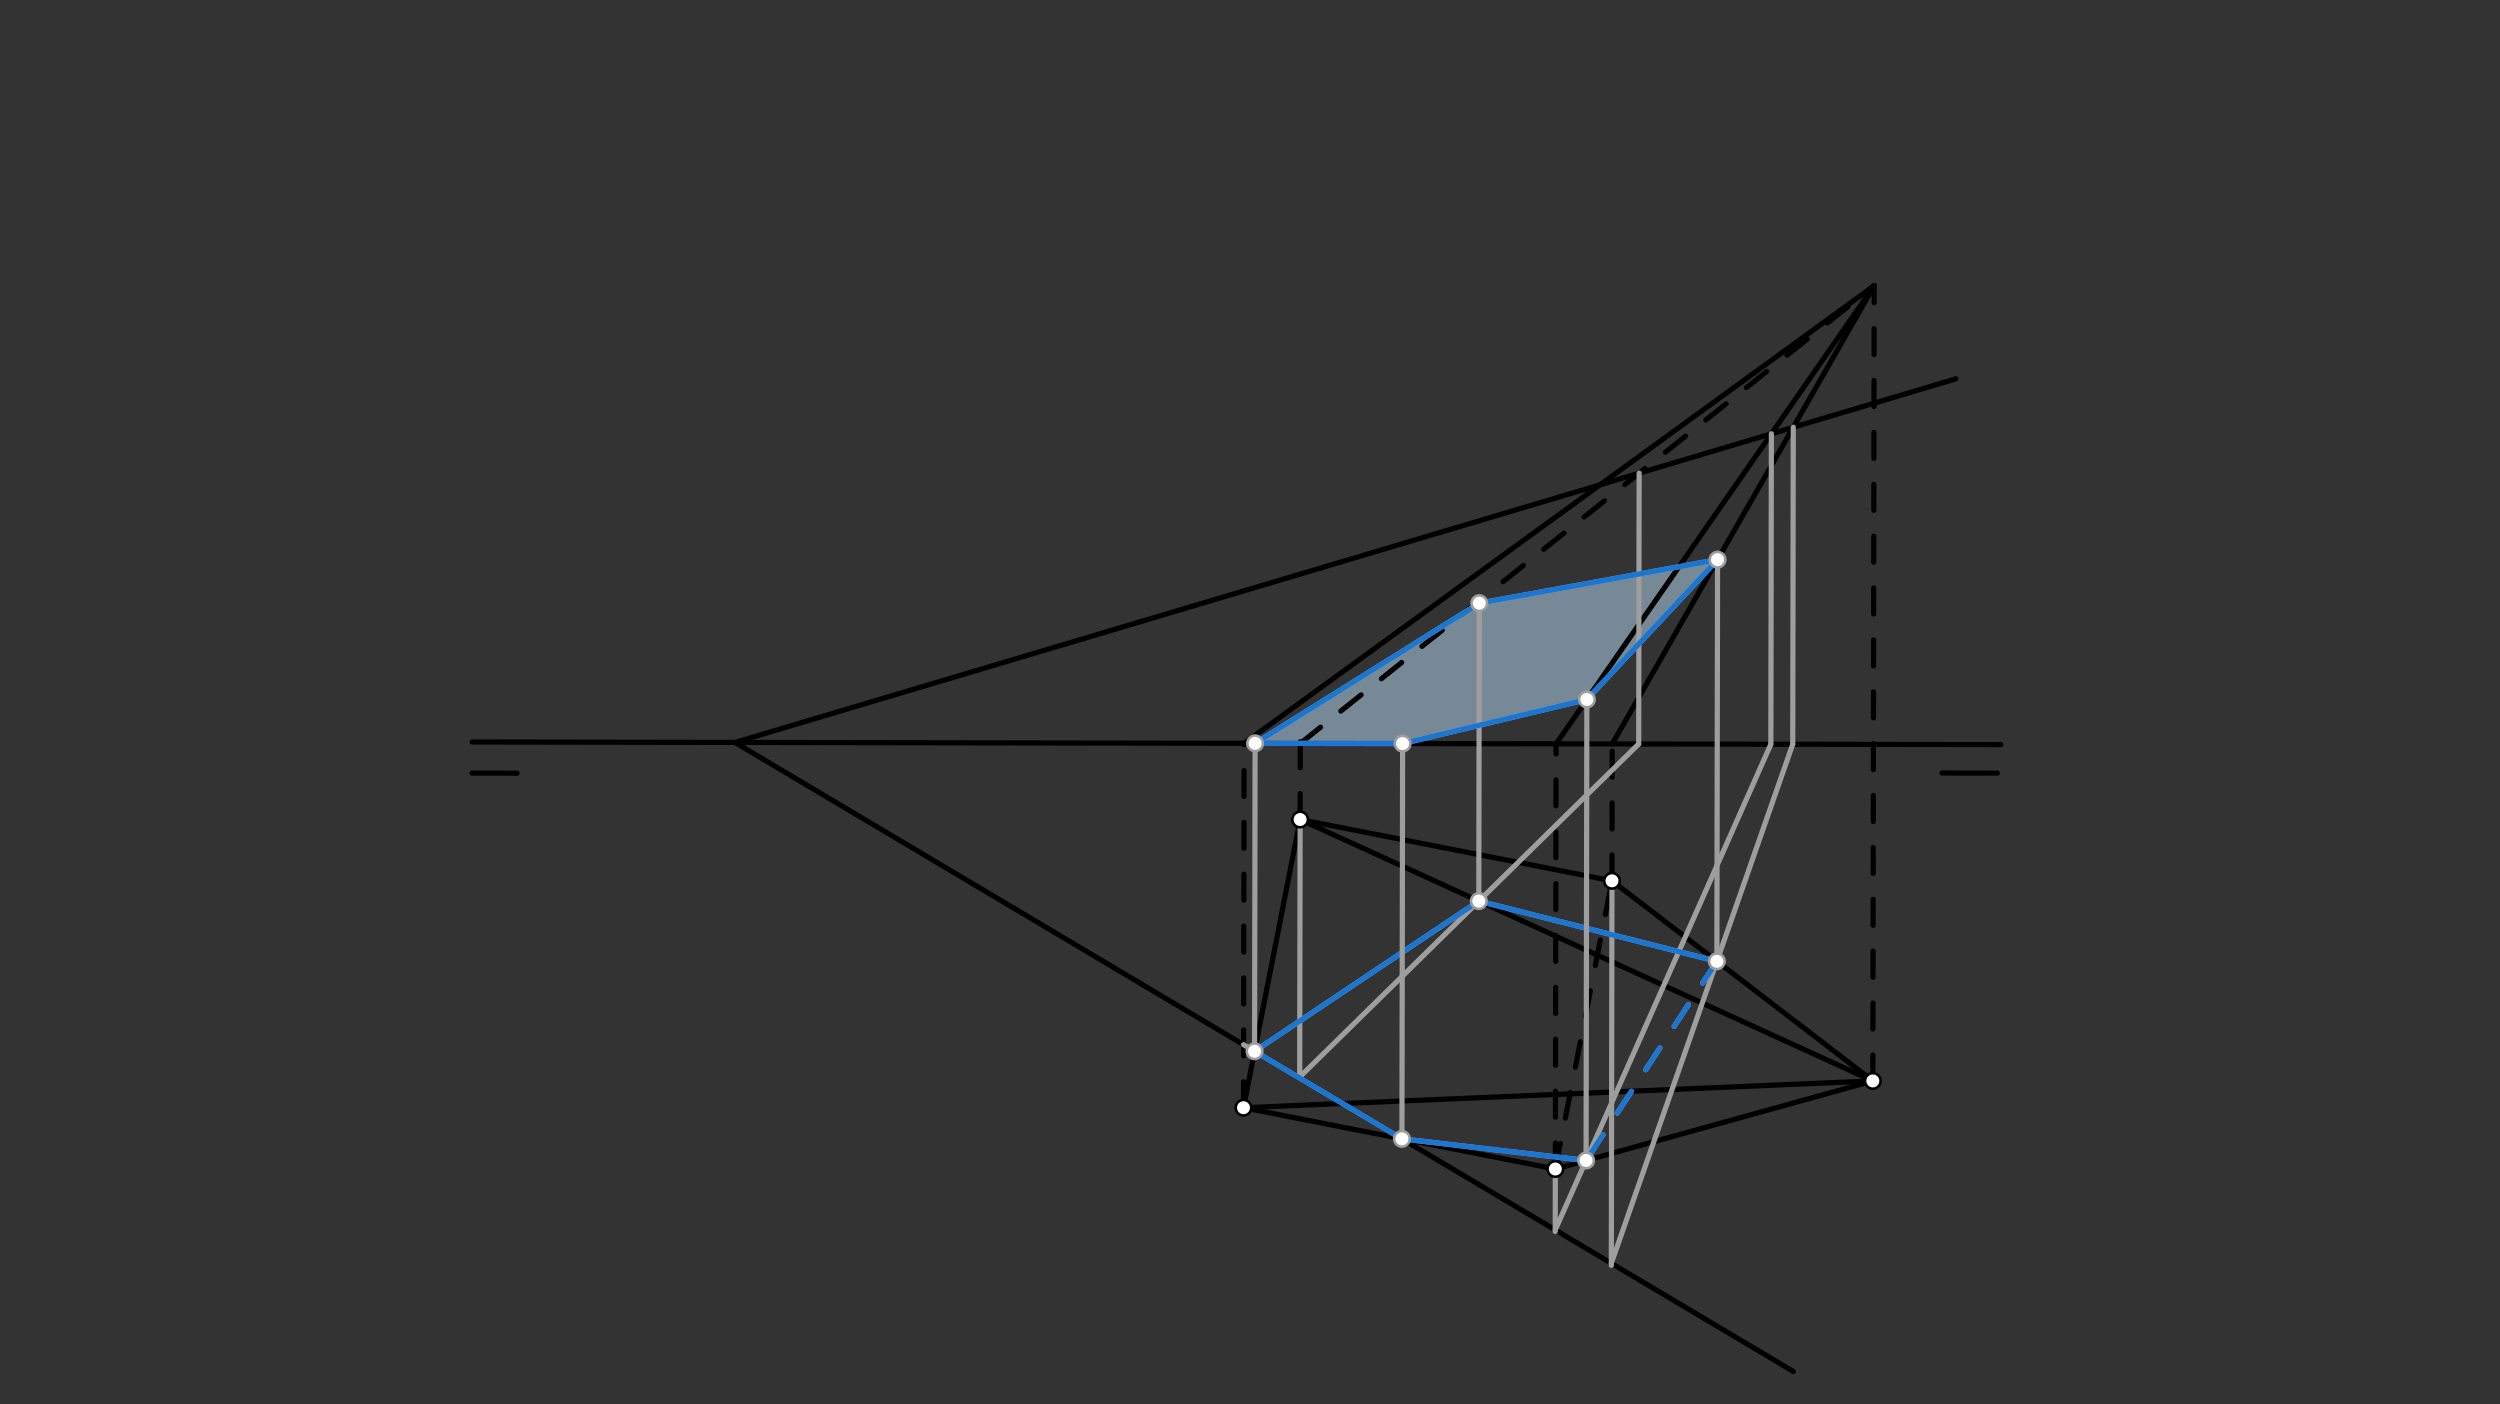 <svg xmlns="http://www.w3.org/2000/svg" class="svg--816" height="100%" preserveAspectRatio="xMidYMid meet" viewBox="0 0 963.78 541.417" width="100%"><rect x="0" y="0" width="963.78" height="541.417" fill="#333333" stroke="none"/><defs><marker id="marker-arrow" markerHeight="16" markerUnits="userSpaceOnUse" markerWidth="24" orient="auto-start-reverse" refX="24" refY="4" viewBox="0 0 24 8"><path d="M 0 0 L 24 4 L 0 8 z" stroke="inherit"></path></marker></defs><g class="aux-layer--949"></g><g class="main-layer--75a"><g class="element--733"><g fill="#BBDEFB" opacity="0.5"><path d="M 483.858 286.559 L 570.291 232.54 L 662.141 215.759 L 611.755 269.658 L 540.725 286.656 L 483.858 286.559 Z" stroke="none"></path></g></g><g class="element--733"><line stroke="#000000" stroke-dasharray="none" stroke-linecap="round" stroke-width="2" x1="182" x2="771.334" y1="286.042" y2="287.051"></line></g><g class="element--733"><line stroke="#000000" stroke-dasharray="none" stroke-linecap="round" stroke-width="2" x1="182" x2="199.34" y1="298.042" y2="298.071"></line></g><g class="element--733"><line stroke="#000000" stroke-dasharray="none" stroke-linecap="round" stroke-width="2" x1="770" x2="748.658" y1="298.042" y2="298.005"></line></g><g class="element--733"><line stroke="#000000" stroke-dasharray="none" stroke-linecap="round" stroke-width="2" x1="283.331" x2="691.333" y1="286.215" y2="528.708"></line></g><g class="element--733"><line stroke="#000000" stroke-dasharray="none" stroke-linecap="round" stroke-width="2" x1="479.378" x2="501.215" y1="427.033" y2="315.938"></line></g><g class="element--733"><line stroke="#000000" stroke-dasharray="none" stroke-linecap="round" stroke-width="2" x1="501.215" x2="621.438" y1="315.938" y2="339.569"></line></g><g class="element--733"><line stroke="#000000" stroke-dasharray="none" stroke-linecap="round" stroke-width="2" x1="479.378" x2="599.601" y1="427.033" y2="450.664"></line></g><g class="element--733"><line stroke="#000000" stroke-dasharray="none" stroke-linecap="round" stroke-width="2" x1="599.601" x2="722" y1="450.664" y2="416.708"></line></g><g class="element--733"><line stroke="#000000" stroke-dasharray="none" stroke-linecap="round" stroke-width="2" x1="621.438" x2="722" y1="339.569" y2="416.708"></line></g><g class="element--733"><line stroke="#000000" stroke-dasharray="none" stroke-linecap="round" stroke-width="2" x1="501.215" x2="722" y1="315.938" y2="416.708"></line></g><g class="element--733"><line stroke="#000000" stroke-dasharray="none" stroke-linecap="round" stroke-width="2" x1="479.378" x2="722" y1="427.033" y2="416.708"></line></g><g class="element--733"><line stroke="#000000" stroke-dasharray="10" stroke-linecap="round" stroke-width="2" x1="599.601" x2="621.438" y1="450.664" y2="339.569"></line></g><g class="element--733"><line stroke="#000000" stroke-dasharray="10" stroke-linecap="round" stroke-width="2" x1="722" x2="722.525" y1="416.708" y2="110.143"></line></g><g class="element--733"><line stroke="#000000" stroke-dasharray="none" stroke-linecap="round" stroke-width="2" x1="283.331" x2="754" y1="286.215" y2="146.042"></line></g><g class="element--733"><line stroke="#000000" stroke-dasharray="10" stroke-linecap="round" stroke-width="2" x1="479.378" x2="479.618" y1="427.033" y2="286.551"></line></g><g class="element--733"><line stroke="#000000" stroke-dasharray="10" stroke-linecap="round" stroke-width="2" x1="501.215" x2="501.27" y1="315.938" y2="283.362"></line></g><g class="element--733"><line stroke="#000000" stroke-dasharray="10" stroke-linecap="round" stroke-width="2" x1="599.601" x2="599.881" y1="450.664" y2="286.757"></line></g><g class="element--733"><line stroke="#000000" stroke-dasharray="10" stroke-linecap="round" stroke-width="2" x1="621.438" x2="621.528" y1="339.569" y2="286.794"></line></g><g class="element--733"><line stroke="#000000" stroke-dasharray="none" stroke-linecap="round" stroke-width="2" x1="479.618" x2="722.525" y1="286.551" y2="110.143"></line></g><g class="element--733"><line stroke="#000000" stroke-dasharray="none" stroke-linecap="round" stroke-width="2" x1="599.881" x2="722.525" y1="286.757" y2="110.143"></line></g><g class="element--733"><line stroke="#000000" stroke-dasharray="none" stroke-linecap="round" stroke-width="2" x1="621.528" x2="722.525" y1="286.794" y2="110.143"></line></g><g class="element--733"><line stroke="#000000" stroke-dasharray="10" stroke-linecap="round" stroke-width="2" x1="501.265" x2="722.525" y1="286.588" y2="110.143"></line></g><g class="element--733"><line stroke="#9E9E9E" stroke-dasharray="none" stroke-linecap="round" stroke-width="2" x1="691.33" x2="691.12" y1="164.706" y2="286.913"></line></g><g class="element--733"><line stroke="#9E9E9E" stroke-dasharray="none" stroke-linecap="round" stroke-width="2" x1="621.438" x2="621.184" y1="339.569" y2="487.814"></line></g><g class="element--733"><line stroke="#9E9E9E" stroke-dasharray="none" stroke-linecap="round" stroke-width="2" x1="621.185" x2="691.12" y1="487.016" y2="286.913"></line></g><g class="element--733"><line stroke="#9E9E9E" stroke-dasharray="none" stroke-linecap="round" stroke-width="2" x1="682.89" x2="682.685" y1="167.219" y2="286.899"></line></g><g class="element--733"><line stroke="#9E9E9E" stroke-dasharray="none" stroke-linecap="round" stroke-width="2" x1="599.601" x2="599.559" y1="450.664" y2="474.77"></line></g><g class="element--733"><line stroke="#9E9E9E" stroke-dasharray="none" stroke-linecap="round" stroke-width="2" x1="599.56" x2="682.685" y1="474.164" y2="286.899"></line></g><g class="element--733"><line stroke="#9E9E9E" stroke-dasharray="none" stroke-linecap="round" stroke-width="2" x1="631.915" x2="631.736" y1="182.401" y2="286.812"></line></g><g class="element--733"><line stroke="#9E9E9E" stroke-dasharray="none" stroke-linecap="round" stroke-width="2" x1="501.215" x2="501.045" y1="315.938" y2="415.218"></line></g><g class="element--733"><line stroke="#9E9E9E" stroke-dasharray="none" stroke-linecap="round" stroke-width="2" x1="631.736" x2="501.045" y1="286.812" y2="415.218"></line></g><g class="element--733"><line stroke="#9E9E9E" stroke-dasharray="none" stroke-linecap="round" stroke-width="2" x1="483.654" x2="570.094" y1="405.276" y2="347.376"></line></g><g class="element--733"><line stroke="#9E9E9E" stroke-dasharray="none" stroke-linecap="round" stroke-width="2" x1="570.094" x2="661.876" y1="347.376" y2="370.589"></line></g><g class="element--733"><line stroke="#9E9E9E" stroke-dasharray="10" stroke-linecap="round" stroke-width="2" x1="661.876" x2="611.451" y1="370.589" y2="447.377"></line></g><g class="element--733"><line stroke="#9E9E9E" stroke-dasharray="none" stroke-linecap="round" stroke-width="2" x1="611.451" x2="540.464" y1="447.377" y2="439.04"></line></g><g class="element--733"><line stroke="#9E9E9E" stroke-dasharray="none" stroke-linecap="round" stroke-width="2" x1="540.464" x2="479.419" y1="439.04" y2="402.759"></line></g><g class="element--733"><line stroke="#1976D2" stroke-dasharray="none" stroke-linecap="round" stroke-width="2" x1="483.654" x2="570.094" y1="405.276" y2="347.376"></line></g><g class="element--733"><line stroke="#1976D2" stroke-dasharray="none" stroke-linecap="round" stroke-width="2" x1="570.094" x2="661.876" y1="347.376" y2="370.589"></line></g><g class="element--733"><line stroke="#1976D2" stroke-dasharray="10" stroke-linecap="round" stroke-width="2" x1="661.876" x2="611.451" y1="370.589" y2="447.377"></line></g><g class="element--733"><line stroke="#1976D2" stroke-dasharray="none" stroke-linecap="round" stroke-width="2" x1="611.451" x2="540.464" y1="447.377" y2="439.04"></line></g><g class="element--733"><line stroke="#1976D2" stroke-dasharray="none" stroke-linecap="round" stroke-width="2" x1="540.464" x2="483.654" y1="439.04" y2="405.276"></line></g><g class="element--733"><line stroke="#9E9E9E" stroke-dasharray="none" stroke-linecap="round" stroke-width="2" x1="661.876" x2="662.141" y1="370.589" y2="215.712"></line></g><g class="element--733"><line stroke="#9E9E9E" stroke-dasharray="none" stroke-linecap="round" stroke-width="2" x1="611.451" x2="611.757" y1="447.377" y2="268.875"></line></g><g class="element--733"><line stroke="#9E9E9E" stroke-dasharray="none" stroke-linecap="round" stroke-width="2" x1="570.094" x2="570.291" y1="347.376" y2="232.54"></line></g><g class="element--733"><line stroke="#9E9E9E" stroke-dasharray="none" stroke-linecap="round" stroke-width="2" x1="540.464" x2="540.725" y1="439.04" y2="286.656"></line></g><g class="element--733"><line stroke="#9E9E9E" stroke-dasharray="none" stroke-linecap="round" stroke-width="2" x1="483.654" x2="483.858" y1="405.276" y2="286.559"></line></g><g class="element--733"><line stroke="#9E9E9E" stroke-dasharray="none" stroke-linecap="round" stroke-width="2" x1="483.858" x2="570.291" y1="286.559" y2="232.54"></line></g><g class="element--733"><line stroke="#9E9E9E" stroke-dasharray="none" stroke-linecap="round" stroke-width="2" x1="570.291" x2="662.141" y1="232.54" y2="215.759"></line></g><g class="element--733"><line stroke="#9E9E9E" stroke-dasharray="none" stroke-linecap="round" stroke-width="2" x1="662.141" x2="611.755" y1="215.759" y2="269.658"></line></g><g class="element--733"><line stroke="#9E9E9E" stroke-dasharray="none" stroke-linecap="round" stroke-width="2" x1="611.755" x2="540.725" y1="269.658" y2="286.656"></line></g><g class="element--733"><line stroke="#9E9E9E" stroke-dasharray="none" stroke-linecap="round" stroke-width="2" x1="540.725" x2="483.858" y1="286.656" y2="286.559"></line></g><g class="element--733"><line stroke="#1976D2" stroke-dasharray="none" stroke-linecap="round" stroke-width="2" x1="483.858" x2="570.291" y1="286.559" y2="232.54"></line></g><g class="element--733"><line stroke="#1976D2" stroke-dasharray="none" stroke-linecap="round" stroke-width="2" x1="570.291" x2="662.141" y1="232.54" y2="215.759"></line></g><g class="element--733"><line stroke="#1976D2" stroke-dasharray="none" stroke-linecap="round" stroke-width="2" x1="662.141" x2="611.755" y1="215.759" y2="269.658"></line></g><g class="element--733"><line stroke="#1976D2" stroke-dasharray="none" stroke-linecap="round" stroke-width="2" x1="611.755" x2="540.725" y1="269.658" y2="286.656"></line></g><g class="element--733"><line stroke="#1976D2" stroke-dasharray="none" stroke-linecap="round" stroke-width="2" x1="540.725" x2="483.858" y1="286.656" y2="286.559"></line></g><g class="element--733"><circle cx="479.378" cy="427.033" r="3" stroke="#000000" stroke-width="1" fill="#ffffff"></circle>}</g><g class="element--733"><circle cx="501.215" cy="315.938" r="3" stroke="#000000" stroke-width="1" fill="#ffffff"></circle>}</g><g class="element--733"><circle cx="599.601" cy="450.664" r="3" stroke="#000000" stroke-width="1" fill="#ffffff"></circle>}</g><g class="element--733"><circle cx="621.438" cy="339.569" r="3" stroke="#000000" stroke-width="1" fill="#ffffff"></circle>}</g><g class="element--733"><circle cx="722" cy="416.708" r="3" stroke="#000000" stroke-width="1" fill="#ffffff"></circle>}</g><g class="element--733"><circle cx="661.876" cy="370.589" r="3" stroke="#9E9E9E" stroke-width="1" fill="#ffffff"></circle>}</g><g class="element--733"><circle cx="611.451" cy="447.377" r="3" stroke="#9E9E9E" stroke-width="1" fill="#ffffff"></circle>}</g><g class="element--733"><circle cx="570.094" cy="347.376" r="3" stroke="#9E9E9E" stroke-width="1" fill="#ffffff"></circle>}</g><g class="element--733"><circle cx="483.654" cy="405.276" r="3" stroke="#9E9E9E" stroke-width="1" fill="#ffffff"></circle>}</g><g class="element--733"><circle cx="540.464" cy="439.04" r="3" stroke="#9E9E9E" stroke-width="1" fill="#ffffff"></circle>}</g><g class="element--733"><circle cx="662.141" cy="215.759" r="3" stroke="#9E9E9E" stroke-width="1" fill="#ffffff"></circle>}</g><g class="element--733"><circle cx="611.755" cy="269.658" r="3" stroke="#9E9E9E" stroke-width="1" fill="#ffffff"></circle>}</g><g class="element--733"><circle cx="570.291" cy="232.54" r="3" stroke="#9E9E9E" stroke-width="1" fill="#ffffff"></circle>}</g><g class="element--733"><circle cx="540.725" cy="286.656" r="3" stroke="#9E9E9E" stroke-width="1" fill="#ffffff"></circle>}</g><g class="element--733"><circle cx="483.858" cy="286.559" r="3" stroke="#9E9E9E" stroke-width="1" fill="#ffffff"></circle>}</g></g><g class="snaps-layer--ac6"></g><g class="temp-layer--52d"></g></svg>